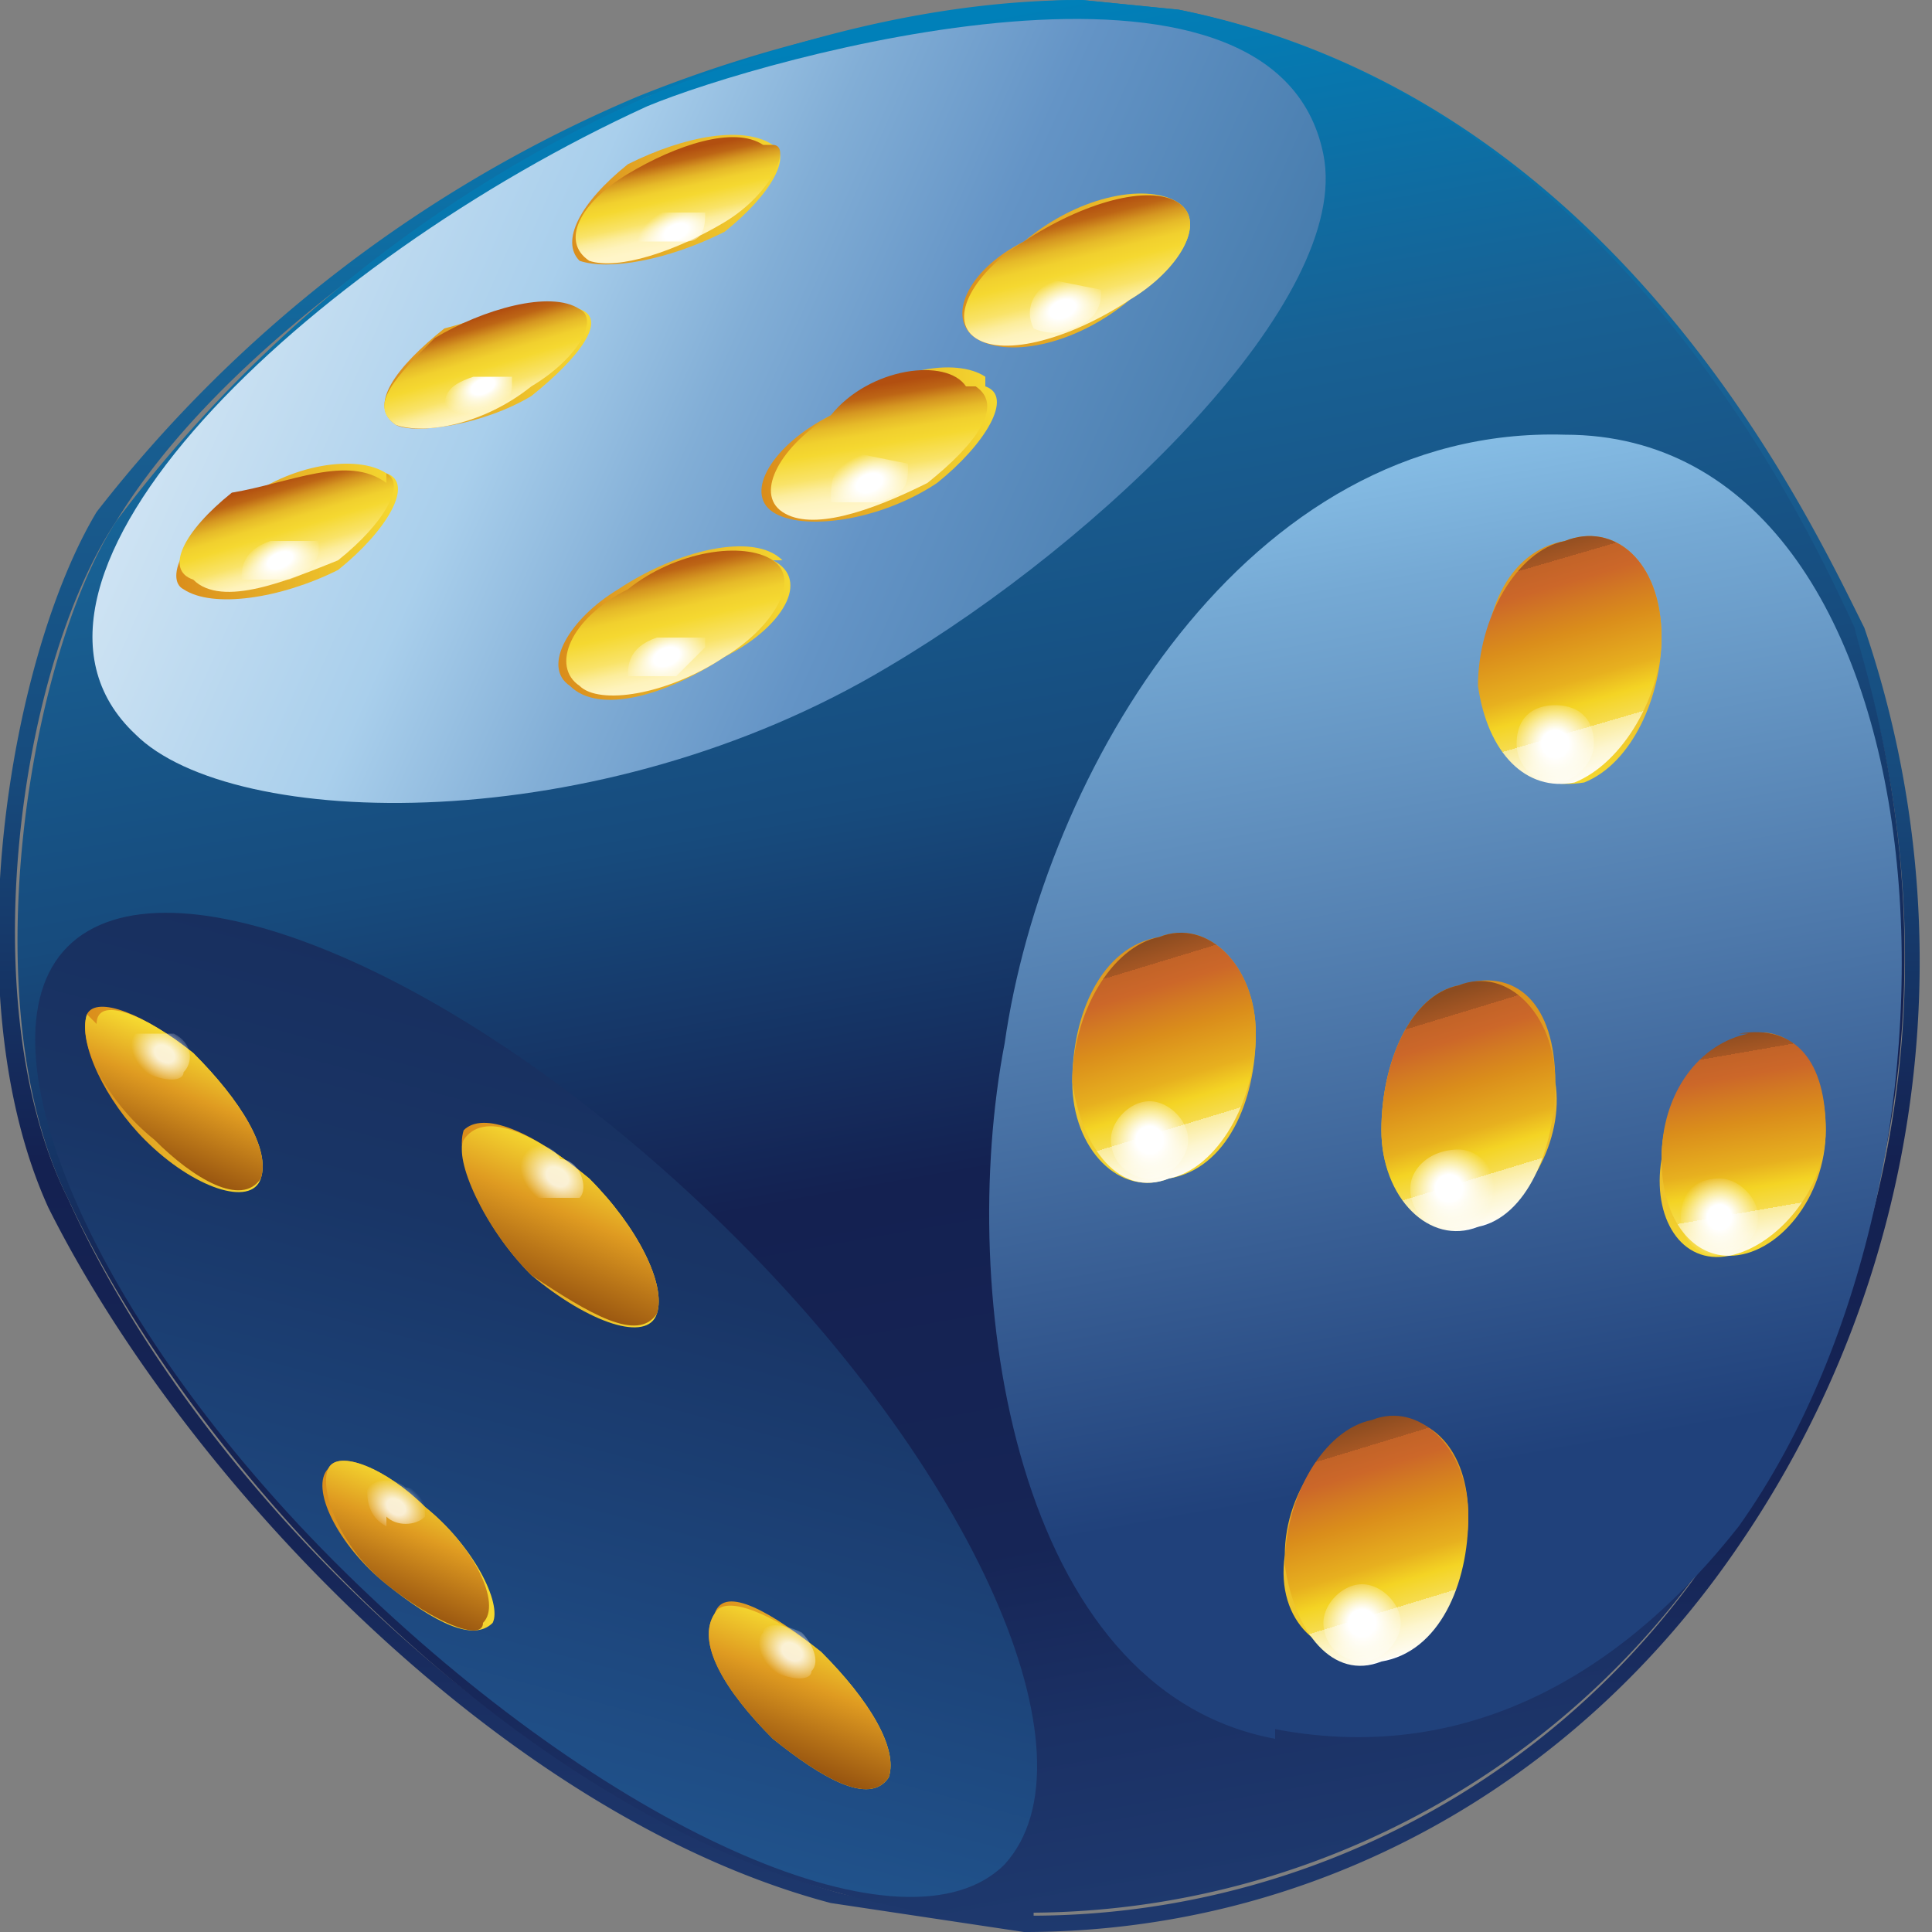 <svg xmlns="http://www.w3.org/2000/svg" fill="none" viewBox="0 0 20 20">
  <rect x="0" y="0" width="20" height="20" fill="#808080" stroke="none"/>
  <g clip-path="url(#a)">
    <path fill="url(#b)" d="M11.2.2h1c3.5.7 5.8 3.7 7 6.4.5 1.5 1.3 5.4-1.3 9.2a8.5 8.5 0 0 1-9.2 3.8c-3.2-.9-6.6-4.1-8-7.2-1-2-.5-5.5.5-7C2.3 3.6 4.7 2 6.7 1 8.5.4 10 0 11.2 0Zm0-.2a14 14 0 0 0-4.6 1A14 14 0 0 0 1 5.3c-.9 1.5-1.5 5-.5 7.2 1.4 2.8 4.7 6.3 8.1 7.2l2 .3c3 0 5.7-1.5 7.4-4a10.7 10.7 0 0 0 1.3-9.5C18.7 5.3 16.7 1 12.2.1l-1-.1Z"/>
    <path fill="url(#c)" fill-rule="evenodd" d="M10.7 19.9a8 8 0 0 1-2-.3c-3.4-.9-6.7-4.4-8-7.2-1-2-.4-5.6.5-7A14 14 0 0 1 6.7 1c1.7-.7 3.2-1 4.5-1l1 .1c4.4.9 6.4 5.1 7 6.4.1.5 1.7 4.8-1.3 9.3a8.6 8.6 0 0 1-7.2 4Z" clip-rule="evenodd"/>
    <path fill="url(#d)" fill-rule="evenodd" d="M13.7 1.6c.3 1.5-2.3 4-4.5 5.3-3 1.8-6.8 1.7-7.8.7C-.3 6 3.2 2.7 6.7 1.1c1.2-.5 6.5-2 7 .5Z" clip-rule="evenodd"/>
    <path fill="url(#e)" fill-rule="evenodd" d="M13.2 18c-2.7-.5-3.3-4.6-2.8-7.2.4-2.8 2.5-6.4 5.8-6.3 4 0 4.5 7.5 1.8 11.3-1.1 1.4-2.7 2.5-4.8 2.1Z" clip-rule="evenodd"/>
    <path fill="url(#f)" fill-rule="evenodd" d="M4 4.9c.3.1 0 .6-.5 1-.6.3-1.3.4-1.6.2-.2-.1 0-.6.6-.9.5-.4 1.2-.5 1.5-.3Z" clip-rule="evenodd"/>
    <path fill="url(#g)" fill-rule="evenodd" d="M6 3.2c.3.1 0 .5-.5.9-.5.3-1.2.4-1.4.3-.3-.2 0-.6.5-1C5 3.3 5.7 3 6 3.3Z" clip-rule="evenodd"/>
    <path fill="url(#h)" fill-rule="evenodd" d="M8 1.5c.2.1 0 .5-.5.9-.6.3-1.2.4-1.5.3-.2-.2 0-.6.5-1 .6-.3 1.2-.4 1.5-.2Z" clip-rule="evenodd"/>
    <path fill="url(#i)" fill-rule="evenodd" d="M10.2 4c.3.1 0 .6-.5 1-.6.4-1.4.5-1.7.3-.3-.2 0-.7.6-1 .6-.5 1.3-.6 1.6-.4Z" clip-rule="evenodd"/>
    <path fill="url(#j)" fill-rule="evenodd" d="M12.2 2.1c.3.2 0 .7-.5 1-.6.5-1.3.6-1.6.4-.3-.2-.1-.7.5-1 .6-.5 1.3-.6 1.6-.4Z" clip-rule="evenodd"/>
    <path fill="url(#k)" fill-rule="evenodd" d="M16.2 5.6c.5-.2 1 .2 1 1 0 .6-.3 1.3-.8 1.5-.6.1-1-.3-1-1-.1-.7.2-1.4.8-1.5Z" clip-rule="evenodd"/>
    <path fill="url(#l)" fill-rule="evenodd" d="M12.2 2.1c.3.2 0 .7-.5 1-.6.4-1.3.6-1.6.4-.3-.2 0-.7.5-1 .6-.4 1.3-.6 1.6-.4Z" clip-rule="evenodd"/>
    <path fill="url(#m)" fill-rule="evenodd" d="M8 5.8c.4.2.1.7-.5 1-.6.4-1.3.6-1.6.3-.3-.2 0-.7.5-1 .6-.4 1.4-.6 1.7-.3Z" clip-rule="evenodd"/>
    <path fill="url(#n)" fill-rule="evenodd" d="M16.2 5.6c.5-.2 1 .2 1 1 0 .6-.4 1.3-.9 1.5-.5.1-.9-.3-1-1 0-.7.4-1.4.9-1.5Z" clip-rule="evenodd"/>
    <path fill="url(#o)" fill-rule="evenodd" d="M12 9.7c.5-.2 1 .3 1 1s-.3 1.4-.9 1.5c-.5.2-1-.3-1-1s.3-1.4.9-1.5Z" clip-rule="evenodd"/>
    <path fill="url(#p)" fill-rule="evenodd" d="M14.3 14.7c.5-.1.9.3.9 1s-.5 1.3-1 1.4c-.5.1-1-.3-.9-1 0-.7.5-1.3 1-1.4Z" clip-rule="evenodd"/>
    <path fill="url(#q)" fill-rule="evenodd" d="M18.1 10.7c.5-.1.8.4.8 1 0 .7-.5 1.3-1 1.3-.5.1-.8-.4-.7-1 0-.7.5-1.3 1-1.3Z" clip-rule="evenodd"/>
    <path fill="url(#r)" fill-rule="evenodd" d="M15.1 10.2c.6-.2 1 .2 1 1 .1.6-.3 1.3-.8 1.5-.5.1-1-.3-1-1s.3-1.4.8-1.5Z" clip-rule="evenodd"/>
    <path fill="url(#s)" fill-rule="evenodd" d="M7.4 12.6c2.7 2.6 4 5.6 3 6.7-1 1-4-.3-6.7-2.9s-4-5.6-3-6.6 4 .2 6.7 2.8Z" clip-rule="evenodd"/>
    <path fill="url(#t)" fill-rule="evenodd" d="M4.8 11.7c.2-.2.7 0 1.3.5.5.5.8 1.1.7 1.4-.1.3-.7.1-1.3-.4-.5-.5-.8-1.2-.7-1.5Z" clip-rule="evenodd"/>
    <path fill="url(#u)" fill-rule="evenodd" d="M4.8 11.8c.2-.3.7-.1 1.3.4.5.5.8 1.1.7 1.4-.2.3-.7 0-1.3-.4-.5-.5-.8-1.2-.7-1.4Z" clip-rule="evenodd"/>
    <path fill="url(#v)" fill-rule="evenodd" d="M.9 10.5c.1-.2.6 0 1.1.4.5.5.8 1 .7 1.3-.1.3-.7.1-1.2-.4-.4-.4-.7-1-.6-1.3Z" clip-rule="evenodd"/>
    <path fill="url(#w)" fill-rule="evenodd" d="M3.4 15.2c.1-.2.6 0 1 .4.5.4.8 1 .7 1.2-.2.2-.6 0-1.1-.4-.5-.4-.8-1-.6-1.2Z" clip-rule="evenodd"/>
    <path fill="url(#x)" fill-rule="evenodd" d="M7.4 16.7c.1-.3.6 0 1.1.4.5.5.8 1 .7 1.3-.2.3-.7 0-1.2-.4-.5-.5-.8-1-.6-1.3Z" clip-rule="evenodd"/>
    <path fill="url(#y)" fill-rule="evenodd" d="M16.5 7.7c0 .2-.2.4-.4.4a.4.4 0 0 1-.4-.4c0-.3.2-.4.4-.4s.4.1.4.4Z" clip-rule="evenodd"/>
    <path fill="url(#z)" fill-rule="evenodd" d="M11.4 3c0 .1 0 .3-.3.4-.2.1-.4 0-.4 0-.1-.2 0-.4.2-.5l.5.1Z" clip-rule="evenodd"/>
    <path fill="url(#A)" fill-rule="evenodd" d="M10.1 4c.3.2 0 .6-.5 1-.6.3-1.2.5-1.5.3-.3-.2 0-.7.5-1C9 3.8 9.8 3.7 10 4Z" clip-rule="evenodd"/>
    <path fill="url(#B)" fill-rule="evenodd" d="M9.4 4.8c0 .2 0 .3-.3.4h-.5c0-.2 0-.4.3-.5l.5.1Z" clip-rule="evenodd"/>
    <path fill="url(#C)" fill-rule="evenodd" d="M8 5.8c.3.2 0 .7-.5 1-.6.4-1.3.5-1.5.3-.3-.2-.1-.7.5-1 .5-.4 1.2-.5 1.5-.3Z" clip-rule="evenodd"/>
    <path fill="url(#D)" fill-rule="evenodd" d="M7.3 6.7 7 7h-.5c0-.1 0-.3.3-.4h.5Z" clip-rule="evenodd"/>
    <path fill="url(#E)" fill-rule="evenodd" d="M4 4.9c.2.1 0 .5-.5.9C3 6 2.3 6.3 2 6c-.3-.1-.1-.5.4-.9C3 5 3.6 4.7 4 5Z" clip-rule="evenodd"/>
    <path fill="url(#F)" fill-rule="evenodd" d="M3.3 5.7s0 .2-.3.3h-.5c0-.1 0-.3.3-.4h.5Z" clip-rule="evenodd"/>
    <path fill="url(#G)" fill-rule="evenodd" d="M6 3.2c.2.1 0 .5-.5.8-.5.4-1.1.5-1.4.4-.3-.2 0-.5.4-.9C5 3.2 5.7 3 6 3.2Z" clip-rule="evenodd"/>
    <path fill="url(#H)" fill-rule="evenodd" d="M5.3 4s0 .2-.2.3h-.5c0-.2 0-.3.3-.4h.4Z" clip-rule="evenodd"/>
    <path fill="url(#I)" fill-rule="evenodd" d="M8 1.5c.2 0 0 .5-.5.8-.5.3-1.1.5-1.4.4-.3-.2-.1-.6.4-.9.5-.3 1.1-.5 1.4-.3Z" clip-rule="evenodd"/>
    <path fill="url(#J)" fill-rule="evenodd" d="M7.3 2.2c0 .1 0 .3-.2.3h-.5s0-.2.2-.3h.5Z" clip-rule="evenodd"/>
    <path fill="url(#K)" fill-rule="evenodd" d="M15.1 10.2c.5-.2 1 .3 1 1s-.3 1.4-.8 1.5c-.5.2-1-.3-1-1s.3-1.4.8-1.5Z" clip-rule="evenodd"/>
    <path fill="url(#L)" fill-rule="evenodd" d="M15.5 12.3c0 .2-.2.4-.4.4a.4.4 0 0 1-.5-.4c0-.2.2-.4.5-.4.2 0 .4.2.4.4Z" clip-rule="evenodd"/>
    <path fill="url(#M)" fill-rule="evenodd" d="M18 10.7c.6-.1.9.3.9 1 0 .6-.5 1.2-1 1.3-.4 0-.7-.4-.7-1 0-.7.4-1.2.9-1.3Z" clip-rule="evenodd"/>
    <path fill="url(#N)" fill-rule="evenodd" d="M18.2 12.6c0 .3-.3.4-.5.4a.4.4 0 0 1-.3-.4c0-.3.2-.4.4-.4s.4.2.4.4Z" clip-rule="evenodd"/>
    <path fill="url(#O)" fill-rule="evenodd" d="M12 9.7c.5-.2 1 .3 1 1s-.4 1.4-.9 1.5c-.5.2-.9-.3-1-1 0-.7.4-1.4.9-1.5Z" clip-rule="evenodd"/>
    <path fill="url(#P)" fill-rule="evenodd" d="M12.3 11.8c0 .2-.2.4-.4.4a.4.4 0 0 1-.4-.4c0-.2.2-.4.4-.4s.4.2.4.4Z" clip-rule="evenodd"/>
    <path fill="url(#Q)" fill-rule="evenodd" d="M5.5 12.4c-.1-.1-.2-.3-.1-.4 0-.2.3-.2.4 0 .2 0 .3.3.2.4h-.5Z" clip-rule="evenodd"/>
    <path fill="url(#R)" fill-rule="evenodd" d="M1 10.6c0-.3.5-.1 1 .3.5.5.8 1 .7 1.3-.2.3-.7 0-1.1-.4-.5-.4-.8-1-.7-1.3Z" clip-rule="evenodd"/>
    <path fill="url(#S)" fill-rule="evenodd" d="M1.5 11.1c-.1 0-.2-.3-.1-.4h.4c.2.1.2.3.1.4 0 .1-.2.1-.4 0Z" clip-rule="evenodd"/>
    <path fill="url(#T)" fill-rule="evenodd" d="M3.4 15.2c.1-.2.6 0 1 .4.5.4.8 1 .6 1.2 0 .2-.5 0-1-.4s-.7-1-.6-1.2Z" clip-rule="evenodd"/>
    <path fill="url(#U)" fill-rule="evenodd" d="M4 15.8c-.2-.1-.2-.3-.2-.4.1-.1.3-.1.4 0 .2 0 .2.2.2.3-.1.1-.3.1-.4 0Z" clip-rule="evenodd"/>
    <path fill="url(#V)" fill-rule="evenodd" d="M7.4 16.7c.1-.2.6 0 1.1.4.5.5.8 1 .7 1.3-.2.3-.7 0-1.2-.4-.5-.5-.8-1-.6-1.3Z" clip-rule="evenodd"/>
    <path fill="url(#W)" fill-rule="evenodd" d="M8 17.3c-.1-.1-.2-.3-.1-.4 0-.1.2-.1.4 0 .1.1.2.3.1.4 0 .1-.2.1-.4 0Z" clip-rule="evenodd"/>
    <path fill="url(#X)" fill-rule="evenodd" d="M14.2 14.7c.5-.2 1 .3 1 1s-.3 1.4-.9 1.5c-.5.2-.9-.3-1-1 0-.7.4-1.4.9-1.5Z" clip-rule="evenodd"/>
    <path fill="url(#Y)" fill-rule="evenodd" d="M14.5 16.8c0 .2-.2.4-.4.4a.4.4 0 0 1-.4-.4c0-.2.2-.4.4-.4s.4.2.4.4Z" clip-rule="evenodd"/>
  </g>
  <defs>
    <linearGradient id="b" x1="9.9" x2="9.9" y1="0" y2="20" gradientUnits="userSpaceOnUse">
      <stop stop-color="#0080B9"/>
      <stop offset=".2" stop-color="#186194"/>
      <stop offset=".4" stop-color="#174B7D"/>
      <stop offset=".6" stop-color="#142151"/>
      <stop offset=".8" stop-color="#162556"/>
      <stop offset=".9" stop-color="#1B3165"/>
      <stop offset="1" stop-color="#1E396E"/>
    </linearGradient>
    <linearGradient id="c" x1="8.3" x2="11.7" y1=".5" y2="19.8" gradientUnits="userSpaceOnUse">
      <stop stop-color="#0080B9"/>
      <stop offset=".2" stop-color="#186194"/>
      <stop offset=".4" stop-color="#174B7D"/>
      <stop offset=".6" stop-color="#142151"/>
      <stop offset=".8" stop-color="#162556"/>
      <stop offset=".9" stop-color="#1B3165"/>
      <stop offset="1" stop-color="#1E396E"/>
    </linearGradient>
    <linearGradient id="d" x1="2.7" x2="11.9" y1="2.2" y2="6.3" gradientUnits="userSpaceOnUse">
      <stop offset="0" stop-color="#CEE3F3"/>
      <stop offset=".3" stop-color="#A9CFEC"/>
      <stop offset=".5" stop-color="#82AED6"/>
      <stop offset=".7" stop-color="#6494C6"/>
      <stop offset="1" stop-color="#487DAE"/>
    </linearGradient>
    <linearGradient id="e" x1="13.8" x2="16.1" y1="4.8" y2="17.7" gradientUnits="userSpaceOnUse">
      <stop stop-color="#86BDE5"/>
      <stop offset=".1" stop-color="#75A9D4"/>
      <stop offset=".6" stop-color="#385E94"/>
      <stop offset=".8" stop-color="#20417B"/>
    </linearGradient>
    <linearGradient id="f" x1="1.8" x2="4.1" y1="5.5" y2="5.5" gradientUnits="userSpaceOnUse">
      <stop stop-color="#DA8D1B"/>
      <stop offset=".2" stop-color="#DF9B21"/>
      <stop offset="1" stop-color="#F5D830"/>
    </linearGradient>
    <linearGradient id="g" x1="4" x2="6.1" y1="3.8" y2="3.8" gradientUnits="userSpaceOnUse">
      <stop stop-color="#DA8D1B"/>
      <stop offset=".2" stop-color="#DF9B21"/>
      <stop offset="1" stop-color="#F5D830"/>
    </linearGradient>
    <linearGradient id="h" x1="5.9" x2="8.1" y1="2.1" y2="2.1" gradientUnits="userSpaceOnUse">
      <stop stop-color="#DA8D1B"/>
      <stop offset=".2" stop-color="#DF9B21"/>
      <stop offset="1" stop-color="#F5D830"/>
    </linearGradient>
    <linearGradient id="i" x1="7.9" x2="10.3" y1="4.6" y2="4.6" gradientUnits="userSpaceOnUse">
      <stop stop-color="#DA8D1B"/>
      <stop offset=".2" stop-color="#DF9B21"/>
      <stop offset="1" stop-color="#F5D830"/>
    </linearGradient>
    <linearGradient id="j" x1="9.9" x2="12.4" y1="2.8" y2="2.8" gradientUnits="userSpaceOnUse">
      <stop stop-color="#DA8D1B"/>
      <stop offset=".2" stop-color="#DF9B21"/>
      <stop offset="1" stop-color="#F5D830"/>
    </linearGradient>
    <linearGradient id="k" x1="16.3" x2="16.3" y1="5.5" y2="8.1" gradientUnits="userSpaceOnUse">
      <stop stop-color="#DA8D1B"/>
      <stop offset=".2" stop-color="#DF9B21"/>
      <stop offset="1" stop-color="#F5D830"/>
    </linearGradient>
    <linearGradient id="l" x1="11" x2="11.3" y1="2.2" y2="3.4" gradientUnits="userSpaceOnUse">
      <stop stop-color="#B24F10"/>
      <stop offset=".1" stop-color="#BD6515"/>
      <stop offset=".2" stop-color="#D59621"/>
      <stop offset=".3" stop-color="#E6BA29"/>
      <stop offset=".4" stop-color="#F1D02E"/>
      <stop offset=".5" stop-color="#F5D830"/>
      <stop offset=".7" stop-color="#F9E368"/>
      <stop offset=".8" stop-color="#FCED9C"/>
      <stop offset=".9" stop-color="#FEF3BC"/>
      <stop offset="1" stop-color="#FFF5C8"/>
    </linearGradient>
    <linearGradient id="m" x1="5.8" x2="8.2" y1="6.5" y2="6.5" gradientUnits="userSpaceOnUse">
      <stop stop-color="#DA8D1B"/>
      <stop offset=".2" stop-color="#DF9B21"/>
      <stop offset="1" stop-color="#F5D830"/>
    </linearGradient>
    <linearGradient id="n" x1="15.9" x2="16.6" y1="5.6" y2="8" gradientUnits="userSpaceOnUse">
      <stop stop-color="#8C4C20"/>
      <stop offset=".1" stop-color="#A65724"/>
      <stop offset=".1" stop-color="#C26328"/>
      <stop offset=".2" stop-color="#CC6729"/>
      <stop offset=".3" stop-color="#D37B22"/>
      <stop offset=".4" stop-color="#DA8D1B"/>
      <stop offset=".6" stop-color="#E7B01F"/>
      <stop offset=".7" stop-color="#F4D424"/>
      <stop offset=".8" stop-color="#F6DC4F"/>
      <stop offset=".8" stop-color="#FAEB99"/>
      <stop offset=".9" stop-color="#FDF6D0"/>
      <stop offset="1" stop-color="#FEFCF2"/>
      <stop offset="1" stop-color="#fff"/>
    </linearGradient>
    <linearGradient id="o" x1="12" x2="12" y1="9.6" y2="12.2" gradientUnits="userSpaceOnUse">
      <stop stop-color="#DA8D1B"/>
      <stop offset=".2" stop-color="#DF9B21"/>
      <stop offset="1" stop-color="#F5D830"/>
    </linearGradient>
    <linearGradient id="p" x1="14.2" x2="14.2" y1="14.7" y2="17.2" gradientUnits="userSpaceOnUse">
      <stop stop-color="#DA8D1B"/>
      <stop offset=".2" stop-color="#DF9B21"/>
      <stop offset="1" stop-color="#F5D830"/>
    </linearGradient>
    <linearGradient id="q" x1="18" x2="18" y1="10.6" y2="13" gradientUnits="userSpaceOnUse">
      <stop stop-color="#DA8D1B"/>
      <stop offset=".2" stop-color="#DF9B21"/>
      <stop offset="1" stop-color="#F5D830"/>
    </linearGradient>
    <linearGradient id="r" x1="15.2" x2="15.2" y1="10.1" y2="12.7" gradientUnits="userSpaceOnUse">
      <stop stop-color="#DA8D1B"/>
      <stop offset=".2" stop-color="#DF9B21"/>
      <stop offset="1" stop-color="#F5D830"/>
    </linearGradient>
    <linearGradient id="s" x1="5.9" x2="8" y1="18.8" y2="11" gradientUnits="userSpaceOnUse">
      <stop stop-color="#20528B"/>
      <stop offset=".3" stop-color="#1D457B"/>
      <stop offset=".7" stop-color="#193566"/>
      <stop offset="1" stop-color="#182F5F"/>
    </linearGradient>
    <linearGradient id="t" x1="4.8" x2="6.8" y1="12.7" y2="12.7" gradientUnits="userSpaceOnUse">
      <stop stop-color="#DA8D1B"/>
      <stop offset=".2" stop-color="#DF9B21"/>
      <stop offset="1" stop-color="#F5D830"/>
    </linearGradient>
    <linearGradient id="u" x1="5.5" x2="6.1" y1="13.4" y2="12" gradientUnits="userSpaceOnUse">
      <stop stop-color="#96530F"/>
      <stop offset=".3" stop-color="#BA7618"/>
      <stop offset=".6" stop-color="#DF9B21"/>
      <stop offset="1" stop-color="#F5D830"/>
    </linearGradient>
    <linearGradient id="v" x1=".9" x2="2.7" y1="11.4" y2="11.4" gradientUnits="userSpaceOnUse">
      <stop stop-color="#DA8D1B"/>
      <stop offset=".2" stop-color="#DF9B21"/>
      <stop offset="1" stop-color="#F5D830"/>
    </linearGradient>
    <linearGradient id="w" x1="3.3" x2="5.1" y1="16" y2="16" gradientUnits="userSpaceOnUse">
      <stop stop-color="#DA8D1B"/>
      <stop offset=".2" stop-color="#DF9B21"/>
      <stop offset="1" stop-color="#F5D830"/>
    </linearGradient>
    <linearGradient id="x" x1="7.3" x2="9.2" y1="17.5" y2="17.5" gradientUnits="userSpaceOnUse">
      <stop stop-color="#DA8D1B"/>
      <stop offset=".2" stop-color="#DF9B21"/>
      <stop offset="1" stop-color="#F5D830"/>
    </linearGradient>
    <linearGradient id="A" x1="9" x2="9.2" y1="4" y2="5.2" gradientUnits="userSpaceOnUse">
      <stop stop-color="#B24F10"/>
      <stop offset=".1" stop-color="#BD6515"/>
      <stop offset=".2" stop-color="#D59621"/>
      <stop offset=".3" stop-color="#E6BA29"/>
      <stop offset=".4" stop-color="#F1D02E"/>
      <stop offset=".5" stop-color="#F5D830"/>
      <stop offset=".7" stop-color="#F9E368"/>
      <stop offset=".8" stop-color="#FCED9C"/>
      <stop offset=".9" stop-color="#FEF3BC"/>
      <stop offset="1" stop-color="#FFF5C8"/>
    </linearGradient>
    <linearGradient id="C" x1="6.8" x2="7.1" y1="5.8" y2="7.1" gradientUnits="userSpaceOnUse">
      <stop stop-color="#B24F10"/>
      <stop offset=".1" stop-color="#BD6515"/>
      <stop offset=".2" stop-color="#D59621"/>
      <stop offset=".3" stop-color="#E6BA29"/>
      <stop offset=".4" stop-color="#F1D02E"/>
      <stop offset=".5" stop-color="#F5D830"/>
      <stop offset=".7" stop-color="#F9E368"/>
      <stop offset=".8" stop-color="#FCED9C"/>
      <stop offset=".9" stop-color="#FEF3BC"/>
      <stop offset="1" stop-color="#FFF5C8"/>
    </linearGradient>
    <linearGradient id="E" x1="2.8" x2="3.1" y1="5" y2="6" gradientUnits="userSpaceOnUse">
      <stop stop-color="#B24F10"/>
      <stop offset=".1" stop-color="#BD6515"/>
      <stop offset=".2" stop-color="#D59621"/>
      <stop offset=".3" stop-color="#E6BA29"/>
      <stop offset=".4" stop-color="#F1D02E"/>
      <stop offset=".5" stop-color="#F5D830"/>
      <stop offset=".7" stop-color="#F9E368"/>
      <stop offset=".8" stop-color="#FCED9C"/>
      <stop offset=".9" stop-color="#FEF3BC"/>
      <stop offset="1" stop-color="#FFF5C8"/>
    </linearGradient>
    <linearGradient id="G" x1="4.9" x2="5.2" y1="3.3" y2="4.3" gradientUnits="userSpaceOnUse">
      <stop stop-color="#B24F10"/>
      <stop offset=".1" stop-color="#BD6515"/>
      <stop offset=".2" stop-color="#D59621"/>
      <stop offset=".3" stop-color="#E6BA29"/>
      <stop offset=".4" stop-color="#F1D02E"/>
      <stop offset=".5" stop-color="#F5D830"/>
      <stop offset=".7" stop-color="#F9E368"/>
      <stop offset=".8" stop-color="#FCED9C"/>
      <stop offset=".9" stop-color="#FEF3BC"/>
      <stop offset="1" stop-color="#FFF5C8"/>
    </linearGradient>
    <linearGradient id="I" x1="6.9" x2="7.1" y1="1.6" y2="2.5" gradientUnits="userSpaceOnUse">
      <stop stop-color="#B24F10"/>
      <stop offset=".1" stop-color="#BD6515"/>
      <stop offset=".2" stop-color="#D59621"/>
      <stop offset=".3" stop-color="#E6BA29"/>
      <stop offset=".4" stop-color="#F1D02E"/>
      <stop offset=".5" stop-color="#F5D830"/>
      <stop offset=".7" stop-color="#F9E368"/>
      <stop offset=".8" stop-color="#FCED9C"/>
      <stop offset=".9" stop-color="#FEF3BC"/>
      <stop offset="1" stop-color="#FFF5C8"/>
    </linearGradient>
    <linearGradient id="K" x1="14.9" x2="15.6" y1="10.3" y2="12.6" gradientUnits="userSpaceOnUse">
      <stop stop-color="#8C4C20"/>
      <stop offset=".1" stop-color="#A65724"/>
      <stop offset=".1" stop-color="#C26328"/>
      <stop offset=".2" stop-color="#CC6729"/>
      <stop offset=".3" stop-color="#D37B22"/>
      <stop offset=".4" stop-color="#DA8D1B"/>
      <stop offset=".6" stop-color="#E7B01F"/>
      <stop offset=".7" stop-color="#F4D424"/>
      <stop offset=".8" stop-color="#F6DC4F"/>
      <stop offset=".8" stop-color="#FAEB99"/>
      <stop offset=".9" stop-color="#FDF6D0"/>
      <stop offset="1" stop-color="#FEFCF2"/>
      <stop offset="1" stop-color="#fff"/>
    </linearGradient>
    <linearGradient id="M" x1="17.8" x2="18.2" y1="10.7" y2="13" gradientUnits="userSpaceOnUse">
      <stop stop-color="#8C4C20"/>
      <stop offset=".1" stop-color="#A65724"/>
      <stop offset=".1" stop-color="#C26328"/>
      <stop offset=".2" stop-color="#CC6729"/>
      <stop offset=".3" stop-color="#D37B22"/>
      <stop offset=".4" stop-color="#DA8D1B"/>
      <stop offset=".6" stop-color="#E7B01F"/>
      <stop offset=".7" stop-color="#F4D424"/>
      <stop offset=".8" stop-color="#F6DC4F"/>
      <stop offset=".8" stop-color="#FAEB99"/>
      <stop offset=".9" stop-color="#FDF6D0"/>
      <stop offset="1" stop-color="#FEFCF2"/>
      <stop offset="1" stop-color="#fff"/>
    </linearGradient>
    <linearGradient id="O" x1="11.7" x2="12.4" y1="9.8" y2="12.1" gradientUnits="userSpaceOnUse">
      <stop stop-color="#8C4C20"/>
      <stop offset=".1" stop-color="#A65724"/>
      <stop offset=".1" stop-color="#C26328"/>
      <stop offset=".2" stop-color="#CC6729"/>
      <stop offset=".3" stop-color="#D37B22"/>
      <stop offset=".4" stop-color="#DA8D1B"/>
      <stop offset=".6" stop-color="#E7B01F"/>
      <stop offset=".7" stop-color="#F4D424"/>
      <stop offset=".8" stop-color="#F6DC4F"/>
      <stop offset=".8" stop-color="#FAEB99"/>
      <stop offset=".9" stop-color="#FDF6D0"/>
      <stop offset="1" stop-color="#FEFCF2"/>
      <stop offset="1" stop-color="#fff"/>
    </linearGradient>
    <linearGradient id="R" x1="1.5" x2="2" y1="12" y2="10.8" gradientUnits="userSpaceOnUse">
      <stop stop-color="#96530F"/>
      <stop offset=".3" stop-color="#BA7618"/>
      <stop offset=".6" stop-color="#DF9B21"/>
      <stop offset="1" stop-color="#F5D830"/>
    </linearGradient>
    <linearGradient id="T" x1="4" x2="4.5" y1="16.6" y2="15.4" gradientUnits="userSpaceOnUse">
      <stop stop-color="#96530F"/>
      <stop offset=".3" stop-color="#BA7618"/>
      <stop offset=".6" stop-color="#DF9B21"/>
      <stop offset="1" stop-color="#F5D830"/>
    </linearGradient>
    <linearGradient id="V" x1="8" x2="8.5" y1="18.2" y2="16.9" gradientUnits="userSpaceOnUse">
      <stop stop-color="#96530F"/>
      <stop offset=".3" stop-color="#BA7618"/>
      <stop offset=".6" stop-color="#DF9B21"/>
      <stop offset="1" stop-color="#F5D830"/>
    </linearGradient>
    <linearGradient id="X" x1="13.9" x2="14.6" y1="14.8" y2="17.1" gradientUnits="userSpaceOnUse">
      <stop stop-color="#8C4C20"/>
      <stop offset=".1" stop-color="#A65724"/>
      <stop offset=".1" stop-color="#C26328"/>
      <stop offset=".2" stop-color="#CC6729"/>
      <stop offset=".3" stop-color="#D37B22"/>
      <stop offset=".4" stop-color="#DA8D1B"/>
      <stop offset=".6" stop-color="#E7B01F"/>
      <stop offset=".7" stop-color="#F4D424"/>
      <stop offset=".8" stop-color="#F6DC4F"/>
      <stop offset=".8" stop-color="#FAEB99"/>
      <stop offset=".9" stop-color="#FDF6D0"/>
      <stop offset="1" stop-color="#FEFCF2"/>
      <stop offset="1" stop-color="#fff"/>
    </linearGradient>
    <radialGradient id="y" cx="0" cy="0" r="1" gradientTransform="matrix(.469 0 0 .468 16.1 7.7)" gradientUnits="userSpaceOnUse">
      <stop offset=".3" stop-color="#fff"/>
      <stop offset="1" stop-color="#fff" stop-opacity="0"/>
    </radialGradient>
    <radialGradient id="z" cx="0" cy="0" r="1" gradientTransform="matrix(.431 -.183 .118 .279 11 3.2)" gradientUnits="userSpaceOnUse">
      <stop offset=".3" stop-color="#fff"/>
      <stop offset="1" stop-color="#fff" stop-opacity="0"/>
    </radialGradient>
    <radialGradient id="B" cx="0" cy="0" r="1" gradientTransform="matrix(.431 -.183 .118 .279 9 5)" gradientUnits="userSpaceOnUse">
      <stop offset=".3" stop-color="#fff"/>
      <stop offset="1" stop-color="#fff" stop-opacity="0"/>
    </radialGradient>
    <radialGradient id="D" cx="0" cy="0" r="1" gradientTransform="matrix(.431 -.183 .118 .279 6.9 6.8)" gradientUnits="userSpaceOnUse">
      <stop offset=".3" stop-color="#fff"/>
      <stop offset="1" stop-color="#fff" stop-opacity="0"/>
    </radialGradient>
    <radialGradient id="F" cx="0" cy="0" r="1" gradientTransform="matrix(.41 -.187 .108 .237 2.9 5.8)" gradientUnits="userSpaceOnUse">
      <stop offset=".3" stop-color="#fff"/>
      <stop offset="1" stop-color="#fff" stop-opacity="0"/>
    </radialGradient>
    <radialGradient id="H" cx="0" cy="0" r="1" gradientTransform="matrix(.392 -.179 .103 .227 5 4)" gradientUnits="userSpaceOnUse">
      <stop offset=".3" stop-color="#fff"/>
      <stop offset="1" stop-color="#fff" stop-opacity="0"/>
    </radialGradient>
    <radialGradient id="J" cx="0" cy="0" r="1" gradientTransform="matrix(.392 -.179 .103 .227 7 2.4)" gradientUnits="userSpaceOnUse">
      <stop offset=".3" stop-color="#fff"/>
      <stop offset="1" stop-color="#fff" stop-opacity="0"/>
    </radialGradient>
    <radialGradient id="L" cx="0" cy="0" r="1" gradientTransform="matrix(.469 0 0 .468 15 12.3)" gradientUnits="userSpaceOnUse">
      <stop offset=".3" stop-color="#fff"/>
      <stop offset="1" stop-color="#fff" stop-opacity="0"/>
    </radialGradient>
    <radialGradient id="N" cx="0" cy="0" r="1" gradientTransform="matrix(.416 .049 -.05 .429 17.8 12.6)" gradientUnits="userSpaceOnUse">
      <stop offset=".3" stop-color="#fff"/>
      <stop offset="1" stop-color="#fff" stop-opacity="0"/>
    </radialGradient>
    <radialGradient id="P" cx="0" cy="0" r="1" gradientTransform="matrix(.469 0 0 .468 11.9 11.8)" gradientUnits="userSpaceOnUse">
      <stop offset=".3" stop-color="#fff"/>
      <stop offset="1" stop-color="#fff" stop-opacity="0"/>
    </radialGradient>
    <radialGradient id="Q" cx="0" cy="0" r="1" gradientTransform="rotate(124.8 -.3 7.6) scale(.296 .416)" gradientUnits="userSpaceOnUse">
      <stop offset=".3" stop-color="#fff" stop-opacity=".8"/>
      <stop offset="1" stop-color="#fff" stop-opacity="0"/>
    </radialGradient>
    <radialGradient id="S" cx="0" cy="0" r="1" gradientTransform="rotate(124.8 -2 5.9) scale(.267 .375)" gradientUnits="userSpaceOnUse">
      <stop offset=".3" stop-color="#fff" stop-opacity=".8"/>
      <stop offset="1" stop-color="#fff" stop-opacity="0"/>
    </radialGradient>
    <radialGradient id="U" cx="0" cy="0" r="1" gradientTransform="matrix(-.143 .206 -.289 -.201 4.1 15.6)" gradientUnits="userSpaceOnUse">
      <stop offset=".3" stop-color="#fff" stop-opacity=".8"/>
      <stop offset="1" stop-color="#fff" stop-opacity="0"/>
    </radialGradient>
    <radialGradient id="W" cx="0" cy="0" r="1" gradientTransform="matrix(-.155 .223 -.313 -.218 8.2 17.1)" gradientUnits="userSpaceOnUse">
      <stop offset=".3" stop-color="#fff" stop-opacity=".8"/>
      <stop offset="1" stop-color="#fff" stop-opacity="0"/>
    </radialGradient>
    <radialGradient id="Y" cx="0" cy="0" r="1" gradientTransform="matrix(.469 0 0 .468 14.1 16.8)" gradientUnits="userSpaceOnUse">
      <stop offset=".3" stop-color="#fff"/>
      <stop offset="1" stop-color="#fff" stop-opacity="0"/>
    </radialGradient>
    <clipPath id="a">
      <path fill="#fff" d="M0 0h20v20H0z"/>
    </clipPath>
  </defs>
</svg>
